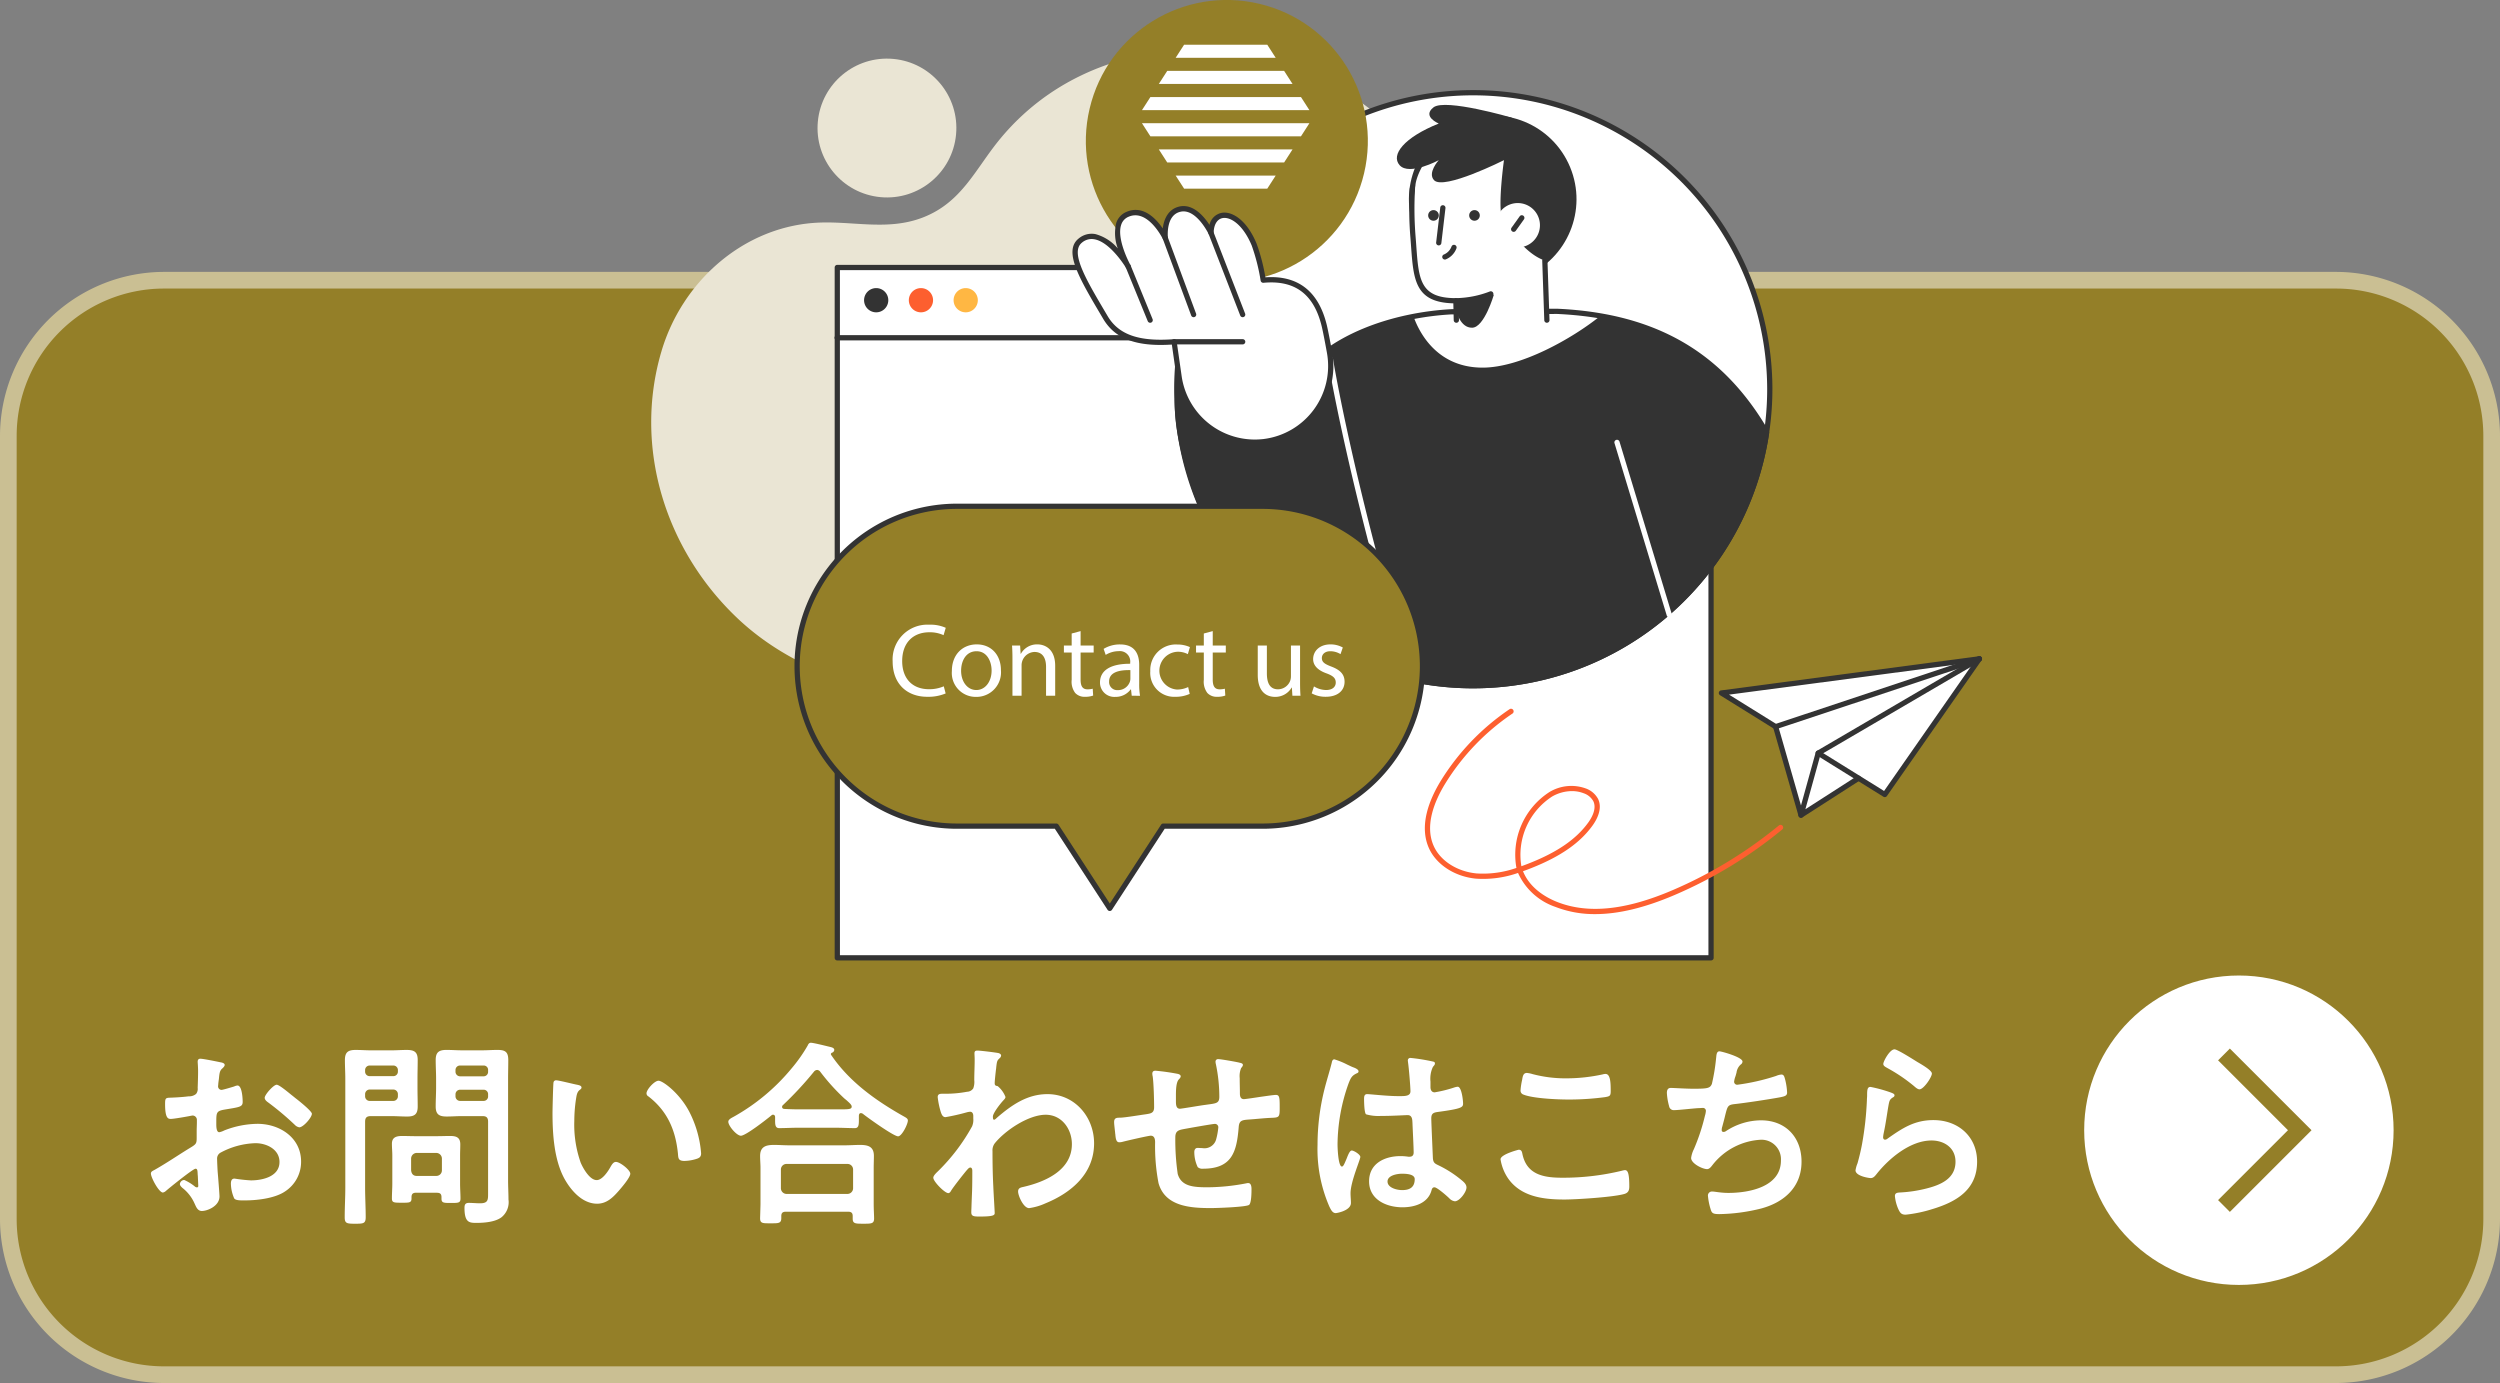 <svg xmlns="http://www.w3.org/2000/svg" width="450" height="248.941" viewBox="0 0 450 248.941"><rect x="0" y="0" width="450" height="248.941" fill="#808080" stroke="none"/><defs><style>.cls-1{fill:#947f28;}.cls-2{fill:#cabf93;}.cls-3{fill:#fff;}.cls-4{fill:none;stroke:#947f28;stroke-miterlimit:10;stroke-width:3px;}.cls-5{fill:#eae5d4;}.cls-6{fill:#333;}.cls-7{fill:#ffb743;}.cls-8{fill:#fd5f2f;}</style></defs><g id="レイヤー_2" data-name="レイヤー 2"><g id="レイアウト"><rect class="cls-1" x="1.5" y="50.441" width="447" height="197" rx="27.988"/><path class="cls-2" d="M420.512,51.941A26.519,26.519,0,0,1,447,78.429V219.452a26.519,26.519,0,0,1-26.488,26.489H29.488A26.519,26.519,0,0,1,3,219.452V78.429A26.519,26.519,0,0,1,29.488,51.941H420.512m0-3H29.488A29.575,29.575,0,0,0,0,78.429V219.452a29.576,29.576,0,0,0,29.488,29.489H420.512A29.576,29.576,0,0,0,450,219.452V78.429a29.575,29.575,0,0,0-29.488-29.488Z"/><circle class="cls-3" cx="403" cy="203.44" r="27.848"/><polyline class="cls-4" points="400.314 189.8 413.954 203.44 400.314 217.081"/><path class="cls-3" d="M35.19,210.37c-.432,0-4.715,3.456-5.327,4a1.133,1.133,0,0,1-.54.288c-.72,0-2.16-2.7-2.16-3.42,0-.4.4-.5.828-.756,2.016-1.152,3.924-2.447,5.9-3.671,1.368-.828,1.512-.864,1.512-1.98V203.6c0-.54.036-1.08.036-1.62v-.359a.785.785,0,0,0-.792-.828c-.072,0-.144.036-.216.036-.684.144-3.131.575-3.671.575-.469,0-1.044-.035-1.044-2.663,0-.972.072-1.116.756-1.152,1.115-.036,2.375-.108,3.491-.252a1.914,1.914,0,0,0,1.332-.432,1.457,1.457,0,0,0,.288-1.08c.036-1.008.072-2.016.072-3.023,0-.72-.072-1.548-.072-1.692,0-.288.108-.54.468-.54.54,0,2.951.5,3.672.648.215.036.719.144.719.467,0,.217-.216.433-.36.577-.54.431-.576.864-.684,1.979-.035.217-.071.5-.108.828,0,.145-.036.361-.036.5a.631.631,0,0,0,.613.612c.252,0,1.907-.5,2.267-.612a1.976,1.976,0,0,1,.612-.18c.828,0,.936,2.34.936,2.952,0,.936-.612.936-3.348,1.4-1.332.252-1.4.5-1.4,2.159v.5c0,.612.071,1.4.54,1.4a3.442,3.442,0,0,0,.9-.324,16.822,16.822,0,0,1,5.975-1.187c4,0,7.847,2.483,7.847,6.8a6.336,6.336,0,0,1-2.88,5.364c-1.836,1.259-5.075,1.62-7.235,1.62h-.432c-.576,0-1.332-.036-1.512-.4a6.981,6.981,0,0,1-.576-2.592c0-.467.108-.936.648-.936a28.431,28.431,0,0,0,2.952.324c2.088,0,5.147-.683,5.147-3.311,0-2.268-2.3-3.384-4.319-3.384a14.046,14.046,0,0,0-6.336,1.727,1.214,1.214,0,0,0-.575,1.117c0,.431.071,1.872.108,2.376.071.755.323,4,.323,4.355,0,1.764-2.2,2.628-3.167,2.628-.792,0-1.044-.756-1.332-1.368a7.285,7.285,0,0,0-2.2-2.808c-.18-.18-.432-.4-.432-.683a.814.814,0,0,1,.792-.721,8.642,8.642,0,0,1,1.836,1.116.711.711,0,0,0,.432.216c.216,0,.252-.144.252-.288,0-.036-.072-1.512-.072-1.584,0-.18-.036-.36-.036-.5C35.55,210.73,35.55,210.37,35.19,210.37Zm18.178-12.562c.972.756,2.772,2.268,2.772,2.664,0,.683-1.548,2.447-2.268,2.447a1.442,1.442,0,0,1-.792-.432,51.688,51.688,0,0,0-4.788-4.031c-.251-.18-.647-.468-.647-.864,0-.54,1.584-2.34,2.159-2.34.432,0,1.908,1.225,2.7,1.872C52.792,197.34,53.08,197.592,53.368,197.808Z"/><path class="cls-3" d="M65.719,213.79c0,1.764.108,3.527.108,5.291,0,1.152-.4,1.189-1.872,1.189-1.512,0-1.908-.037-1.908-1.153,0-1.8.108-3.563.108-5.327V194.173c0-1.116-.072-2.233-.072-3.348,0-1.44.576-1.836,1.944-1.836.9,0,1.836.072,2.736.072h3.743c.9,0,1.8-.072,2.7-.072,1.368,0,1.98.361,1.98,1.8,0,1.116-.037,2.268-.037,3.384v1.619c0,1.116.037,2.232.037,3.384,0,1.4-.577,1.8-1.908,1.8-.936,0-1.836-.073-2.772-.073H66.727c-.721,0-1.008.288-1.008,1.008Zm.864-21.993a.812.812,0,0,0-.864.864v.18a.812.812,0,0,0,.864.863h4.175a.812.812,0,0,0,.864-.863v-.18a.812.812,0,0,0-.864-.864Zm-.864,5.507a.832.832,0,0,0,.864.864h4.175a.832.832,0,0,0,.864-.864v-.324a.832.832,0,0,0-.864-.864H66.583a.832.832,0,0,0-.864.864ZM74.9,214.69c-.611,0-.828.252-.828.828v.215c0,.792-.467.756-1.763.756-1.368,0-1.764,0-1.764-.756,0-.9.072-1.8.072-2.7V208c0-.721-.072-1.4-.072-2.124,0-1.187.828-1.4,1.872-1.4.756,0,1.547.036,2.3.036h3.96c.792,0,1.548-.036,2.34-.036,1.115,0,1.836.252,1.836,1.512,0,.648-.037,1.332-.037,2.016v5.075c0,.9.073,1.8.073,2.663,0,.792-.4.792-1.728.792-1.26,0-1.692,0-1.692-.755v-.289c0-.575-.252-.791-.828-.791Zm3.636-3.024a1,1,0,0,0,1.008-1.008v-2.123a1.032,1.032,0,0,0-1.008-1.009H75.005A1.031,1.031,0,0,0,74,208.535v2.123c.071.649.4,1.008,1.007,1.008ZM83.141,200.9c-.936,0-1.836.073-2.736.073-1.332,0-1.98-.36-1.98-1.8,0-1.152.072-2.268.072-3.384v-1.619c0-1.116-.072-2.268-.072-3.384,0-1.4.612-1.8,1.944-1.8.936,0,1.836.072,2.772.072h3.671c.936,0,1.836-.072,2.736-.072,1.4,0,1.943.361,1.943,1.836,0,1.115-.035,2.232-.035,3.348v18.321c0,1.152.071,2.268.071,3.42a3.492,3.492,0,0,1-1.259,3.2c-1.152.864-3.132,1.008-4.536,1.008-1.26,0-2.124-.071-2.124-2.7,0-.576.144-.9.792-.9.684,0,1.332.073,2.016.073,1.476,0,1.44-.648,1.44-1.872V201.911c0-.72-.288-1.008-.972-1.008Zm-.288-9.106a.812.812,0,0,0-.864.864v.216a.831.831,0,0,0,.864.863h4.175a.8.8,0,0,0,.828-.863v-.216a.785.785,0,0,0-.828-.864Zm-.864,5.507a.832.832,0,0,0,.864.864h4.175a.8.8,0,0,0,.828-.864v-.287a.8.8,0,0,0-.828-.865H82.853a.833.833,0,0,0-.864.865Z"/><path class="cls-3" d="M103.879,195.252c.288.072.792.144.792.5,0,.217-.144.288-.36.469-.5.4-.54,1.115-.648,1.727a26.826,26.826,0,0,0-.288,3.816,20.569,20.569,0,0,0,1.152,7.523c.432,1.008,1.619,3.131,2.88,3.131,1.008,0,2.051-1.583,2.483-2.375.216-.361.5-.9.972-.9.756,0,2.592,1.476,2.592,2.124,0,.684-1.62,2.556-2.124,3.132-1.044,1.188-2.16,2.268-3.851,2.268-2.664,0-4.752-2.412-5.94-4.608-1.8-3.383-2.087-7.918-2.087-11.734,0-.576.108-5.147.179-5.472a.447.447,0,0,1,.5-.395C100.6,194.461,103.267,195.145,103.879,195.252Zm14.65-.72c.792,0,3.816,2.268,5.543,5.579A19.645,19.645,0,0,1,126.2,207.6c0,.684-.36.864-.972,1.044a7.652,7.652,0,0,1-2.016.324c-1.151,0-1.115-.5-1.187-1.368-.432-4.211-1.908-7.631-5.328-10.259a.6.6,0,0,1-.324-.54C116.369,196.116,117.809,194.532,118.529,194.532Z"/><path class="cls-3" d="M139.519,201.084c0-.216-.108-.433-.36-.433a.35.35,0,0,0-.288.109c-.864.719-4.644,3.672-5.508,3.672-.756,0-2.267-1.765-2.267-2.521,0-.432.648-.72.971-.9a36.67,36.67,0,0,0,10.4-8.675,27.66,27.66,0,0,0,2.916-4.14c.108-.252.252-.5.576-.5.468,0,2.879.613,3.491.756.288.072.72.18.72.54a.575.575,0,0,1-.432.5c-.108.072-.18.144-.18.252,0,.072.036.108.072.18,3.2,4.716,7.847,8.063,12.779,10.871.719.4,1.007.54,1.007.9,0,.649-1.079,2.844-1.763,2.844-.792,0-5.4-3.311-6.263-3.995a.666.666,0,0,0-.433-.181c-.323,0-.359.324-.359.576v.685c0,.827-.037,1.439-.72,1.439-1.152,0-2.34-.072-3.492-.072H143.73c-1.188,0-2.34.072-3.492.072-.756,0-.719-.792-.719-1.584Zm1.943,17.025c-.576,0-.828.216-.828.792v.361c0,.971-.54.935-1.944.935-1.367,0-1.871.036-1.871-.9,0-.145.072-2.2.072-2.628v-6.443c0-.72-.072-1.44-.072-2.124,0-1.692,1.008-2.016,2.519-2.016.865,0,1.765.072,2.664.072h10.115c.9,0,1.8-.072,2.7-.072,1.476,0,2.484.324,2.484,1.979,0,.721-.036,1.441-.036,2.161v6.514c0,.864.072,2.017.072,2.592,0,.937-.5.937-1.907.937-1.44,0-1.944,0-1.944-.9V218.9c0-.5-.18-.792-.828-.792Zm11.087-3.2a1.03,1.03,0,0,0,1.008-1.008v-3.383a1,1,0,0,0-1.008-1.008H141.57a1,1,0,0,0-1.008,1.008V213.9a1.03,1.03,0,0,0,1.008,1.008Zm-5.471-22.317a.793.793,0,0,0-.577.324,62.889,62.889,0,0,1-5.579,6.011.39.39,0,0,0-.144.324c0,.252.216.359.432.359.828.037,1.656.073,2.52.073h6.659c2.34,0,2.916.036,2.916-.5,0-.324-.4-.648-.9-1.116-.144-.108-.252-.216-.4-.324a37.18,37.18,0,0,1-4.356-4.823A.774.774,0,0,0,147.078,192.589Z"/><path class="cls-3" d="M179.766,189.565c.216.072.432.216.432.432a.68.68,0,0,1-.252.468c-.432.431-.5.4-.648,1.908-.072.5-.252,2.159-.252,2.592,0,.4.144.468.54.539a4.769,4.769,0,0,1,1.4,1.944c0,.288-.324.54-.5.756-.432.468-1.764,2.159-1.764,2.772,0,.36.036.576.216.576.144,0,.36-.216.468-.324,2.664-2.3,5.471-4.284,9.143-4.284,4.895,0,8.387,4.1,8.387,8.855,0,5.435-4.068,8.891-8.747,10.8a10.687,10.687,0,0,1-2.952.864c-1.008,0-1.979-2.233-1.979-2.988,0-.612.431-.72.935-.828,3.924-.9,8.747-2.988,8.747-7.7,0-2.7-1.8-5.292-4.715-5.292-3.059,0-7.235,2.773-9.143,5.112a2.075,2.075,0,0,0-.432,1.44c0,2.123.036,4.247.144,6.335.036,1.008.252,4.428.252,4.823s-.324.613-2.7.613c-1.044,0-1.513-.037-1.513-.756,0-.288.037-.972.037-1.153.036-1.115.108-2.663.108-2.843.036-1.152.036-2.34.036-3.492,0-.252-.073-.576-.36-.576s-.54.4-.72.576c-.684.829-2.16,2.7-2.7,3.528-.108.216-.288.5-.54.5-.648,0-2.7-2.088-2.7-2.772,0-.4.611-.935.9-1.223a34.527,34.527,0,0,0,6.083-8.028,2.971,2.971,0,0,0,.215-1.4v-.468c0-.36-.143-.757-.575-.757a3.089,3.089,0,0,0-.612.109,37.806,37.806,0,0,1-3.816.864c-.5,0-.684-.468-.828-.864a14.822,14.822,0,0,1-.575-2.736c0-.54.359-.612.827-.612h.5a20.778,20.778,0,0,0,3.96-.359,1.367,1.367,0,0,0,1.115-.613,3.326,3.326,0,0,0,.181-1.475c0-1.225.072-2.448.072-3.672,0-.5-.036-.9-.036-1.151,0-.4.179-.5.54-.5C176.455,189.1,179.334,189.457,179.766,189.565Z"/><path class="cls-3" d="M212.059,193.309c.215.072.467.179.467.431,0,.217-.215.433-.359.576-.468.54-.5,1.872-.5,2.916v.972c0,.54,0,1.368.719,1.368.325,0,3.852-.612,4.5-.684,1.98-.288,2.592-.216,2.592-1.476a28.624,28.624,0,0,0-.612-5.831,2.116,2.116,0,0,1-.072-.468.445.445,0,0,1,.5-.468c.469,0,3.132.468,3.708.612.252.072.72.108.72.431,0,.217-.216.433-.324.577a3.783,3.783,0,0,0-.252,1.8c0,.936.036,1.836.036,2.772,0,.468.108,1.008.72,1.008.288,0,2.411-.324,2.88-.4.575-.072,2.411-.36,2.879-.36.684,0,.684.54.684,2.448,0,1.692-.144,1.619-1.871,1.692-.648.036-1.513.108-2.7.215-2.016.181-2.7,0-2.808,1.441-.36,4.5-1.224,7.486-6.443,7.486a1.223,1.223,0,0,1-.936-.287,6.35,6.35,0,0,1-.612-2.736c0-.36.18-.72.576-.72.288,0,.612.036.9.036a2.169,2.169,0,0,0,2.447-1.548,12.181,12.181,0,0,0,.4-2.2.606.606,0,0,0-.611-.611c-.432,0-5.076.828-5.8.971-.935.18-1.331.468-1.331,1.476a42.762,42.762,0,0,0,.431,6.552c.648,2.3,2.916,2.411,5.436,2.411a37.6,37.6,0,0,0,6.947-.72,1,1,0,0,1,.324-.036c.5,0,.576.648.576,1.044,0,.576,0,2.519-.432,2.88-.54.4-5.9.576-6.839.576-3.636,0-8.279-.252-9.467-4.5a35.288,35.288,0,0,1-.612-7.343c0-.54-.108-1.187-.792-1.187-.4,0-4.463.935-5.111,1.115a2.449,2.449,0,0,1-.54.072c-.54,0-.648-.576-.72-1.439-.036-.181-.036-.4-.072-.613-.036-.4-.144-1.187-.144-1.584,0-.792.5-.792,1.116-.792.971-.036,3.491-.467,4.571-.611.864-.144,1.512-.181,1.512-1.26,0-1.332-.072-4.248-.252-5.544a2.412,2.412,0,0,1-.072-.5c0-.395.216-.54.576-.54A39.495,39.495,0,0,1,212.059,193.309Z"/><path class="cls-3" d="M243.6,192.121c.287.107.935.359.935.72,0,.216-.144.288-.323.359-.829.4-1.044.721-1.477,1.836a33.256,33.256,0,0,0-1.979,10.943c0,.576.108,4,.792,4,.252,0,.432-.468.791-1.3.181-.4.541-1.584.973-1.584.4,0,1.547.719,1.547,1.152,0,.5-1.763,4.463-1.763,6.551,0,.576.072,1.152.072,1.727,0,1.405-2.556,1.836-2.736,1.836-.612,0-.9-.683-1.152-1.187a25.921,25.921,0,0,1-2.124-11.087,41.336,41.336,0,0,1,1.26-10.078c.4-1.584.9-3.132,1.3-4.716.036-.252.144-.612.468-.612a13.635,13.635,0,0,1,2.3.936C242.947,191.833,243.378,192.049,243.6,192.121Zm14.326-1.044c.18.036.36.108.36.324,0,.324-.216.4-.4.72a5.007,5.007,0,0,0-.4,2.556v1.008c0,.5.216.935.756.935a23.008,23.008,0,0,0,3.6-.9,2.873,2.873,0,0,1,.54-.109c.72,0,.972,2.484.972,3.024,0,.684-.252.936-4.5,1.511-.791.109-1.223.252-1.223,1.153,0,.72.252,6.226.288,7.163.072.935.432,1.008,1.224,1.4a20.018,20.018,0,0,1,3.887,2.521c.432.359.936.756.936,1.367,0,.828-1.26,2.483-2.088,2.483a1.64,1.64,0,0,1-1.007-.539c-.4-.4-2.2-1.98-2.665-1.98-.359,0-.467.288-.539.576-.648,2.3-3.06,3.023-5.22,3.023-2.879,0-6.011-1.367-6.011-4.678,0-3.241,2.844-4.536,5.651-4.536a9.211,9.211,0,0,1,1.4.108h.252c.5,0,.72-.288.72-.756,0-.9-.18-4.319-.216-5.363-.036-.361.036-1.368-.864-1.368-.288,0-2.843.144-4.283.144h-.468a8,8,0,0,1-2.736-.288c-.324-.217-.36-2.269-.36-2.736s.036-.9.576-.9c.432,0,3.636.36,5.508.36h.575c.865,0,1.692-.072,1.692-.864,0-.755-.288-4.248-.431-5.147,0-.108-.037-.252-.037-.36a.441.441,0,0,1,.5-.5A33.859,33.859,0,0,1,257.921,191.077Zm-5.58,20.193c-.827,0-2.591.289-2.591,1.4,0,1.152,1.728,1.548,2.627,1.548,1.368,0,2.268-.5,2.268-1.98C254.645,211.307,253.025,211.27,252.341,211.27Z"/><path class="cls-3" d="M273.368,206.951c.468,0,.576.323.648.684.756,3.815,3.816,4.355,7.2,4.355a44.778,44.778,0,0,0,10.727-1.26,2.876,2.876,0,0,1,.539-.108c.54,0,.792.612.792,2.952,0,.684-.179,1.116-.863,1.332-1.908.575-8.639,1.008-10.8,1.008-3.743,0-7.775-.468-10.115-3.744a8.431,8.431,0,0,1-1.4-3.491C270.092,207.779,273.332,206.951,273.368,206.951Zm.612-12.562c.108-.613.18-1.26.864-1.26a5.313,5.313,0,0,1,1.044.216,23.176,23.176,0,0,0,6.119.756,30.616,30.616,0,0,0,6.515-.72,1.824,1.824,0,0,1,.468-.072c.9,0,.936,1.62.936,3.095,0,.865-.18.936-1.008,1.08a49.11,49.11,0,0,1-6.515.432c-1.98,0-6.443-.18-8.207-.9a.75.75,0,0,1-.5-.756A12.466,12.466,0,0,1,273.98,194.389Z"/><path class="cls-3" d="M313.651,191.077a.669.669,0,0,1-.324.54,2.346,2.346,0,0,0-.756,1.476c-.072.216-.108.431-.216.719a4.1,4.1,0,0,0-.216.9.551.551,0,0,0,.612.539,38.5,38.5,0,0,0,6.947-1.583,2.98,2.98,0,0,1,.972-.252c.468,0,.54.5.684,1.008a11.488,11.488,0,0,1,.324,2.231c0,.576-.4.684-1.3.864-1.944.36-6.191,1.008-8.207,1.224-1.188.144-1.224.4-1.656,2.088-.108.5-.288,1.151-.5,1.943a2.04,2.04,0,0,0-.108.649c0,.216.108.323.36.323a.746.746,0,0,0,.4-.144,11.6,11.6,0,0,1,6.3-1.944c4.428,0,7.308,3.025,7.308,7.451,0,4.536-3.1,7.308-7.271,8.423a32.93,32.93,0,0,1-7.523,1.008c-1.188,0-1.369-.18-1.584-.936a11.028,11.028,0,0,1-.468-2.376.718.718,0,0,1,.756-.755c.467,0,1.548.252,2.915.252,3.744,0,9.467-1.08,9.467-5.831A3.508,3.508,0,0,0,317,205.151a11.84,11.84,0,0,0-8.711,4.5c-.252.325-.577.792-1.008.792-.828,0-2.88-1.007-2.88-2.015a5.074,5.074,0,0,1,.5-1.584,36.344,36.344,0,0,0,1.98-5.975,3.987,3.987,0,0,0,.179-.9.519.519,0,0,0-.575-.54c-.216,0-.54.036-.756.036-.828.036-3.636.36-4.356.36a.846.846,0,0,1-.936-.721,10.967,10.967,0,0,1-.4-2.375c0-.936.577-.9.756-.9.5,0,2.628.145,4.068.145,2.556,0,2.951-.109,3.276-.865a34.4,34.4,0,0,0,.755-4.571c.072-.5.037-1.3.612-1.3C309.871,189.241,313.651,190.285,313.651,191.077Z"/><path class="cls-3" d="M340.363,196.656c.252.109.649.216.649.5,0,.216-.181.324-.325.4-.576.36-.612.684-.755,1.4-.288,1.656-.5,3.348-.865,5a5.48,5.48,0,0,0-.107.756c0,.217.107.432.359.432a.8.8,0,0,0,.468-.215c2.664-1.873,4.824-3.312,8.243-3.312,4.428,0,7.848,2.951,7.848,7.486,0,5.112-3.816,7.272-8.171,8.568a24.061,24.061,0,0,1-4.68.971c-.792,0-1.007-.324-1.332-1.007a7.492,7.492,0,0,1-.612-2.34c0-.576.433-.612.9-.648a24.05,24.05,0,0,0,4.788-.72c2.555-.648,5.219-1.764,5.219-4.824,0-2.483-2.015-3.815-4.319-3.815-3.78,0-7.6,3.168-9.863,6.012-.288.359-.577.755-1.08.755-.324,0-2.736-.36-2.736-1.4a5.559,5.559,0,0,1,.36-1.26c.324-1.151.612-2.339.828-3.527a57.507,57.507,0,0,0,.864-7.847c0-.288.036-.54.036-.792,0-1.044.036-1.584.612-1.584A25.549,25.549,0,0,1,340.363,196.656Zm.649-7.775c.54,0,3.455,1.872,4.1,2.267.54.325,2.627,1.477,2.627,2.088,0,.649-1.475,2.844-2.231,2.844-.4,0-.865-.5-1.152-.72a29.532,29.532,0,0,0-4.536-3.059c-.359-.216-.827-.4-.827-.792C339,191.041,340.147,188.881,341.012,188.881Z"/><polygon class="cls-3" points="324.184 146.726 334.537 140.075 339.262 143.011 356.294 118.588 309.858 124.737 319.613 130.8 324.184 146.726"/><path class="cls-5" d="M246.068,19.219c-19.437-14.609-49.436-14.235-65.981,5.7-4.536,5.464-6.9,11.522-14.045,14.256-6.518,2.493-13.011.433-19.666.956-13,1.021-23.673,10.8-27.309,23.088-5.12,17.305.7,35.767,13.657,48.049,11.975,11.349,29.387,15.047,45.408,15.615,10.836.383,21.652-.686,32.392-2.016,9.472-1.172,18.695-2.984,26.651-8.63,24.684-17.519,36.812-56.14,21.156-83.247A46.026,46.026,0,0,0,246.068,19.219Z"/><circle class="cls-5" cx="159.651" cy="23.046" r="12.494" transform="translate(121.809 179.85) rotate(-84.646)"/><rect class="cls-3" x="150.712" y="48.146" width="157.277" height="124.263"/><path class="cls-6" d="M307.989,172.881H150.712a.472.472,0,0,1-.472-.472V48.146a.472.472,0,0,1,.472-.472H307.989a.472.472,0,0,1,.472.472V172.409A.472.472,0,0,1,307.989,172.881Zm-156.8-.944H307.517V48.618H151.184Z"/><path class="cls-6" d="M286.438,61.266H150.712a.472.472,0,1,1,0-.943H286.438a.472.472,0,1,1,0,.943Z"/><path class="cls-6" d="M159.894,54.038a2.18,2.18,0,1,1-2.179-2.179A2.18,2.18,0,0,1,159.894,54.038Z"/><path class="cls-7" d="M176.008,54.038a2.18,2.18,0,1,1-2.179-2.179A2.179,2.179,0,0,1,176.008,54.038Z"/><path class="cls-8" d="M167.951,54.038a2.18,2.18,0,1,1-2.179-2.179A2.179,2.179,0,0,1,167.951,54.038Z"/><circle class="cls-3" cx="265.192" cy="70.058" r="53.37" transform="translate(28.134 208.038) rotate(-45)"/><path class="cls-6" d="M265.191,123.9a53.842,53.842,0,1,1,53.842-53.842A53.9,53.9,0,0,1,265.191,123.9Zm0-106.74a52.9,52.9,0,1,0,52.9,52.9A52.958,52.958,0,0,0,265.191,17.16Z"/><path class="cls-6" d="M265.192,123.428a53.38,53.38,0,0,0,52.8-45.544C309.5,63.2,296.915,56.806,280.318,56.039l-19.044.078c-10.643.573-22.783,4.664-28.253,13.172-2.187,3.4-20.546-.219-20.546-.219-2.01,5.62,2.082,19.224,5.189,25.289A53.366,53.366,0,0,0,265.192,123.428Z"/><path class="cls-3" d="M266.854,66.174c6.862.009,16.168-5.241,21.206-9.306a61.728,61.728,0,0,0-7.742-.829l-19.044.079a50.948,50.948,0,0,0-6.847.84C255.455,59.841,258.64,66.163,266.854,66.174Z"/><path class="cls-6" d="M339.262,143.484a.472.472,0,0,1-.249-.072l-11.985-7.449a.471.471,0,1,1,.5-.8l11.606,7.212L355.294,119.2l-44.067,5.836,8.635,5.366a.472.472,0,1,1-.5.8l-9.755-6.063a.471.471,0,0,1,.188-.868l46.435-6.15a.476.476,0,0,1,.465.223.47.47,0,0,1-.017.515l-17.031,24.424A.47.47,0,0,1,339.262,143.484Z"/><path class="cls-6" d="M324.184,147.2a.47.47,0,0,1-.454-.6l3.092-11.163a.469.469,0,0,1,.216-.281l29.017-16.974a.472.472,0,1,1,.477.815L327.68,135.873l-2.711,9.787,9.314-5.982a.472.472,0,0,1,.509.794l-10.353,6.651A.47.47,0,0,1,324.184,147.2Z"/><path class="cls-6" d="M324.184,147.2a.474.474,0,0,1-.454-.342l-4.571-15.926a.473.473,0,0,1,.305-.578l36.68-12.212a.472.472,0,1,1,.3.9L320.192,131.1l4.446,15.49a.471.471,0,0,1-.324.584A.45.45,0,0,1,324.184,147.2Z"/><path class="cls-6" d="M265.191,123.9a53.66,53.66,0,0,1-47.947-29.326c-2.958-5.773-7.355-19.675-5.214-25.663a.47.47,0,0,1,.536-.3c6.975,1.375,18.591,2.708,20.058.427,5.816-9.048,18.6-12.848,28.625-13.388l19.067-.079c17.752.82,29.846,7.835,38.082,22.08a.478.478,0,0,1,.058.3A53.851,53.851,0,0,1,265.191,123.9ZM212.8,69.613c-1.578,5.487,2.066,18.241,5.288,24.53A52.908,52.908,0,0,0,317.5,77.977c-8.058-13.844-19.883-20.666-37.2-21.466l-19.02.078c-9.768.527-22.234,4.207-27.858,12.955C231.242,72.928,216,70.224,212.8,69.613Z"/><path class="cls-3" d="M250.317,111.12a.473.473,0,0,1-.455-.345c-8.06-28.731-10.819-45.839-10.846-46.008a.472.472,0,1,1,.932-.148c.027.169,2.78,17.229,10.824,45.9a.474.474,0,0,1-.455.6Z"/><path class="cls-3" d="M300.464,111.12a.473.473,0,0,1-.452-.335L290.6,79.735a.472.472,0,0,1,.9-.275l9.412,31.051a.471.471,0,0,1-.315.588A.465.465,0,0,1,300.464,111.12Z"/><circle class="cls-6" cx="268.687" cy="35.86" r="15.081" transform="translate(6.73 105.552) rotate(-22.5)"/><path class="cls-3" d="M278.076,46.893c-4.15-1.331-7.7-7.581-7.781-7.9-.642-2.582.419-10.17.419-10.17s-9.68-2.482-12.583-1.231c-1.631.7-3.274,4.3-3.349,5.772a40.645,40.645,0,0,0-.446,9.282c.569,7.069.227,11.483,7.723,11.483l.084,4.54h16.3Z"/><path class="cls-6" d="M262.143,58.1a.471.471,0,0,1-.472-.46L261.6,54.6c-6.879-.17-7.171-4.208-7.608-10.253-.039-.535-.079-1.088-.125-1.659a62.821,62.821,0,0,1-.1-8.8.472.472,0,1,1,.941.073,61.969,61.969,0,0,0,.1,8.655q.069.861.125,1.667c.437,6.05.678,9.382,7.128,9.382a.473.473,0,0,1,.472.461l.084,3.491a.472.472,0,0,1-.461.483Z"/><path class="cls-6" d="M278.442,58.1a.473.473,0,0,1-.472-.456L277.6,46.909a.473.473,0,0,1,.456-.488.487.487,0,0,1,.488.456l.366,10.732a.472.472,0,0,1-.456.488Z"/><path class="cls-6" d="M262.059,54.606a.472.472,0,0,1-.018-.943,17.54,17.54,0,0,0,6.1-1.188.472.472,0,0,1,.4.856,18.051,18.051,0,0,1-6.46,1.275Z"/><path class="cls-6" d="M262.143,55.938s.659,3.1,2.853,3.051,3.9-5.948,3.9-5.948l-6.838,1.093Z"/><path class="cls-6" d="M258.976,44.172a.527.527,0,0,1-.056,0,.472.472,0,0,1-.414-.524l.743-6.308a.472.472,0,0,1,.937.111l-.742,6.307A.472.472,0,0,1,258.976,44.172Z"/><path class="cls-3" d="M277.191,40.545a3.995,3.995,0,1,1-3.994-3.994A3.994,3.994,0,0,1,277.191,40.545Z"/><path class="cls-6" d="M272.462,41.734a.473.473,0,0,1-.384-.747l1.463-2.047a.472.472,0,0,1,.769.549l-1.463,2.047A.473.473,0,0,1,272.462,41.734Z"/><path class="cls-6" d="M260.077,46.719a.472.472,0,0,1-.143-.922,2.5,2.5,0,0,0,1.338-1.416.472.472,0,0,1,.89.317,3.424,3.424,0,0,1-1.942,2A.478.478,0,0,1,260.077,46.719Z"/><path class="cls-6" d="M264.458,38.869a.955.955,0,1,0,.857-1.044A.955.955,0,0,0,264.458,38.869Z"/><path class="cls-6" d="M257.076,38.869a.955.955,0,1,0,.857-1.044A.955.955,0,0,0,257.076,38.869Z"/><circle class="cls-1" cx="220.833" cy="25.378" r="25.378" transform="translate(145.398 234.473) rotate(-76.718)"/><path class="cls-1" d="M227.251,91.13H172.268a28.788,28.788,0,0,0,0,57.576h17.865l9.626,14.8,9.627-14.8h17.865a28.788,28.788,0,0,0,0-57.576Z"/><path class="cls-6" d="M199.76,163.979a.471.471,0,0,1-.4-.214l-9.487-14.587H172.269a29.26,29.26,0,0,1,0-58.52h54.982a29.26,29.26,0,1,1,0,58.52H209.642l-9.487,14.587A.469.469,0,0,1,199.76,163.979ZM172.269,91.6a28.316,28.316,0,1,0,0,56.632h17.864a.474.474,0,0,1,.4.214l9.231,14.194,9.23-14.194a.474.474,0,0,1,.4-.214h17.865a28.316,28.316,0,0,0,0-56.632Z"/><path class="cls-3" d="M227.522,79.49a13.722,13.722,0,0,0,11.792-16.066c-.379-2.084-.717-3.836-.937-4.75-1.241-5.155-4.283-8.871-11-8.241a36.364,36.364,0,0,0-1.635-6.411c-2.762-6.63-7.7-6.63-7.761-2.1,0,0-2.376-4.979-5.577-4.278s-2.65,5.2-2.65,5.2-2.832-5.944-6.765-4.282c-4.169,1.76.078,9.378.078,9.378s-4.642-7.788-8.606-4.648c-2.564,2.03.45,6.982,4.515,13.853,2.281,3.856,6.545,4.816,12.359,4.375l.9,6.291A13.719,13.719,0,0,0,227.522,79.49Z"/><path class="cls-6" d="M225.83,80.067a14.268,14.268,0,0,1-14.063-12.188l-.834-5.856c-6.407.409-10.225-1.028-12.36-4.636l-.26-.44c-4.049-6.84-6.974-11.782-4.142-14.024a3.63,3.63,0,0,1,3.013-.784,8.035,8.035,0,0,1,4.021,2.582,7.839,7.839,0,0,1-.275-4.6,3.233,3.233,0,0,1,1.877-2c2.968-1.253,5.29,1.246,6.489,3,.2-1.646.966-3.5,3.011-3.95,2.466-.543,4.415,1.786,5.4,3.308a2.817,2.817,0,0,1,2.165-2.162c1.845-.357,4.515,1.21,6.307,5.514a33.945,33.945,0,0,1,1.592,6.087c5.865-.4,9.587,2.505,11.063,8.636.2.848.521,2.455.942,4.776A14.182,14.182,0,0,1,225.83,80.067Zm1.633-1.045.059.468-.058-.468a13.249,13.249,0,0,0,11.385-15.514c-.418-2.3-.731-3.893-.931-4.723-1.4-5.834-4.831-8.41-10.494-7.882a.477.477,0,0,1-.51-.395,35.963,35.963,0,0,0-1.6-6.3c-1.58-3.793-3.836-5.223-5.256-4.95-.98.189-1.577,1.189-1.6,2.673a.472.472,0,0,1-.9.2c-.022-.047-2.242-4.64-5.049-4.021-2.741.6-2.287,4.645-2.283,4.686a.472.472,0,0,1-.894.26c-.027-.056-2.694-5.516-6.157-4.052a2.3,2.3,0,0,0-1.352,1.434c-.905,2.626,1.634,7.234,1.659,7.281a.472.472,0,0,1-.817.471c-.028-.045-2.767-4.586-5.652-5.115a2.678,2.678,0,0,0-2.256.595c-2.186,1.731.707,6.617,4.368,12.8l.26.44c1.978,3.342,5.653,4.62,11.918,4.144a.476.476,0,0,1,.5.4l.9,6.291A13.306,13.306,0,0,0,227.463,79.022Z"/><path class="cls-6" d="M207.03,58.1a.472.472,0,0,1-.437-.294l-3.96-9.684a.472.472,0,1,1,.874-.357l3.96,9.684a.473.473,0,0,1-.259.616A.482.482,0,0,1,207.03,58.1Z"/><path class="cls-6" d="M214.854,57.094a.472.472,0,0,1-.443-.309l-5.1-13.776a.472.472,0,1,1,.885-.327l5.1,13.776a.472.472,0,0,1-.279.607A.492.492,0,0,1,214.854,57.094Z"/><path class="cls-6" d="M223.682,57.094a.471.471,0,0,1-.44-.3l-5.7-14.7a.472.472,0,1,1,.88-.341l5.7,14.7a.472.472,0,0,1-.269.611A.467.467,0,0,1,223.682,57.094Z"/><path class="cls-6" d="M223.682,61.993H211.339a.472.472,0,0,1,0-.944h12.343a.472.472,0,1,1,0,.944Z"/><path class="cls-8" d="M287.145,164.54a19.414,19.414,0,0,1-7.177-1.3,11.41,11.41,0,0,1-6.67-6c-.016-.038-.031-.076-.046-.114a19.03,19.03,0,0,1-7.549,1.035c-3.809-.355-7.138-2.5-8.481-5.461-1.871-4.128.118-8.882,2.115-12.144a42.408,42.408,0,0,1,12.382-12.9.472.472,0,0,1,.528.783,41.443,41.443,0,0,0-12.105,12.608c-1.878,3.066-3.76,7.509-2.06,11.26,1.2,2.66,4.231,4.587,7.709,4.911a18.159,18.159,0,0,0,7.166-.992,13.418,13.418,0,0,1,5.982-13.684,7.641,7.641,0,0,1,6.5-.622,4.048,4.048,0,0,1,2.215,1.89c.855,1.775-.253,3.756-.989,4.778-2.254,3.133-5.733,5.559-10.951,7.637-.5.2-1.021.4-1.571.594l.024.061c1.3,3.177,4.406,4.8,6.142,5.479,5.527,2.173,12.3,1.486,20.691-2.1a79.164,79.164,0,0,0,19.2-11.678.472.472,0,0,1,.6.729,80.1,80.1,0,0,1-19.431,11.817C296.04,163.4,291.328,164.54,287.145,164.54Zm-4.2-22.141a7.259,7.259,0,0,0-3.546.965,12.5,12.5,0,0,0-5.55,12.558c.53-.189,1.037-.383,1.516-.574,5.043-2.008,8.39-4.332,10.534-7.311.614-.853,1.547-2.482.9-3.818a3.114,3.114,0,0,0-1.713-1.423A5.785,5.785,0,0,0,282.949,142.4Z"/><path class="cls-6" d="M270.714,28.828s-10.832,5.449-12.578,3.611c-1.251-1.318.844-3.611.844-3.611s-5.31,2.868-7.046.909c-1.639-1.849.77-4.983,7.041-7.5,0,0-3.056-1.259-.949-2.911S272.1,21.171,272.1,21.171Z"/><path class="cls-3" d="M170.217,124.821a8.053,8.053,0,0,1-3.323.6c-3.548,0-6.217-2.241-6.217-6.367a6.261,6.261,0,0,1,6.571-6.609,6.747,6.747,0,0,1,2.988.56l-.392,1.326a5.913,5.913,0,0,0-2.539-.523c-2.95,0-4.911,1.886-4.911,5.19,0,3.081,1.774,5.06,4.836,5.06a6.491,6.491,0,0,0,2.651-.523Z"/><path class="cls-3" d="M180.168,120.639a4.416,4.416,0,0,1-4.5,4.8,4.3,4.3,0,0,1-4.331-4.649c0-3.025,1.979-4.8,4.48-4.8C178.414,115.99,180.168,117.876,180.168,120.639Zm-7.169.094c0,1.979,1.139,3.472,2.745,3.472,1.568,0,2.744-1.475,2.744-3.51,0-1.531-.765-3.472-2.707-3.472S173,119.015,173,120.733Z"/><path class="cls-3" d="M182.241,118.642c0-.934-.019-1.7-.075-2.446h1.456l.094,1.493h.037a3.325,3.325,0,0,1,2.987-1.7c1.251,0,3.193.747,3.193,3.847v5.395H188.29v-5.209c0-1.456-.542-2.67-2.091-2.67a2.41,2.41,0,0,0-2.315,2.446v5.433h-1.643Z"/><path class="cls-3" d="M194.507,113.6V116.2h2.353v1.251h-2.353v4.873c0,1.12.317,1.755,1.232,1.755a3.663,3.663,0,0,0,.953-.112l.074,1.232a4.011,4.011,0,0,1-1.456.224,2.279,2.279,0,0,1-1.774-.691,3.35,3.35,0,0,1-.634-2.352v-4.929h-1.4V116.2h1.4V114.03Z"/><path class="cls-3" d="M203.712,125.232l-.131-1.139h-.056a3.365,3.365,0,0,1-2.763,1.345,2.575,2.575,0,0,1-2.763-2.6c0-2.184,1.942-3.379,5.433-3.36V119.3a1.863,1.863,0,0,0-2.054-2.091,4.506,4.506,0,0,0-2.353.672l-.373-1.083a5.614,5.614,0,0,1,2.969-.8c2.763,0,3.435,1.886,3.435,3.7v3.379a12.615,12.615,0,0,0,.15,2.166Zm-.243-4.611c-1.792-.038-3.827.28-3.827,2.035a1.454,1.454,0,0,0,1.549,1.568,2.249,2.249,0,0,0,2.185-1.512,1.716,1.716,0,0,0,.093-.523Z"/><path class="cls-3" d="M214.148,124.9a6.047,6.047,0,0,1-2.595.523,4.293,4.293,0,0,1-4.5-4.612,4.591,4.591,0,0,1,4.854-4.8,5.493,5.493,0,0,1,2.278.467l-.373,1.269a3.817,3.817,0,0,0-1.905-.429,3.407,3.407,0,0,0-.056,6.8,4.666,4.666,0,0,0,2.016-.448Z"/><path class="cls-3" d="M218.293,113.6V116.2h2.352v1.251h-2.352v4.873c0,1.12.317,1.755,1.232,1.755a3.648,3.648,0,0,0,.952-.112l.075,1.232a4.011,4.011,0,0,1-1.456.224,2.277,2.277,0,0,1-1.774-.691,3.35,3.35,0,0,1-.635-2.352v-4.929h-1.4V116.2h1.4V114.03Z"/><path class="cls-3" d="M234.013,122.768c0,.933.019,1.755.075,2.464h-1.456l-.094-1.475H232.5a3.4,3.4,0,0,1-2.987,1.681c-1.419,0-3.118-.785-3.118-3.959V116.2h1.643v5c0,1.717.522,2.875,2.016,2.875a2.376,2.376,0,0,0,2.166-1.494,2.41,2.41,0,0,0,.149-.84V116.2h1.643Z"/><path class="cls-3" d="M236.515,123.552a4.308,4.308,0,0,0,2.166.653c1.194,0,1.755-.6,1.755-1.344,0-.784-.467-1.214-1.681-1.661-1.624-.579-2.39-1.475-2.39-2.558,0-1.457,1.177-2.652,3.119-2.652a4.506,4.506,0,0,1,2.221.561l-.411,1.194a3.515,3.515,0,0,0-1.848-.522c-.971,0-1.512.56-1.512,1.232,0,.747.541,1.083,1.717,1.531,1.569.6,2.371,1.381,2.371,2.726,0,1.587-1.232,2.707-3.379,2.707a5.159,5.159,0,0,1-2.539-.616Z"/><polygon class="cls-3" points="228.109 8.049 213.138 8.049 211.619 10.403 229.625 10.403 228.109 8.049"/><polygon class="cls-3" points="208.587 15.112 232.659 15.112 231.142 12.758 210.103 12.758 208.587 15.112"/><polygon class="cls-3" points="205.553 19.825 235.692 19.825 234.175 17.468 207.071 17.468 205.553 19.825"/><polygon class="cls-3" points="207.071 24.538 234.175 24.538 235.692 22.181 205.553 22.181 207.071 24.538"/><polygon class="cls-3" points="210.103 29.247 231.142 29.247 232.659 26.89 208.587 26.89 210.103 29.247"/><polygon class="cls-3" points="213.138 33.957 228.109 33.957 229.625 31.606 211.619 31.606 213.138 33.957"/></g></g></svg>